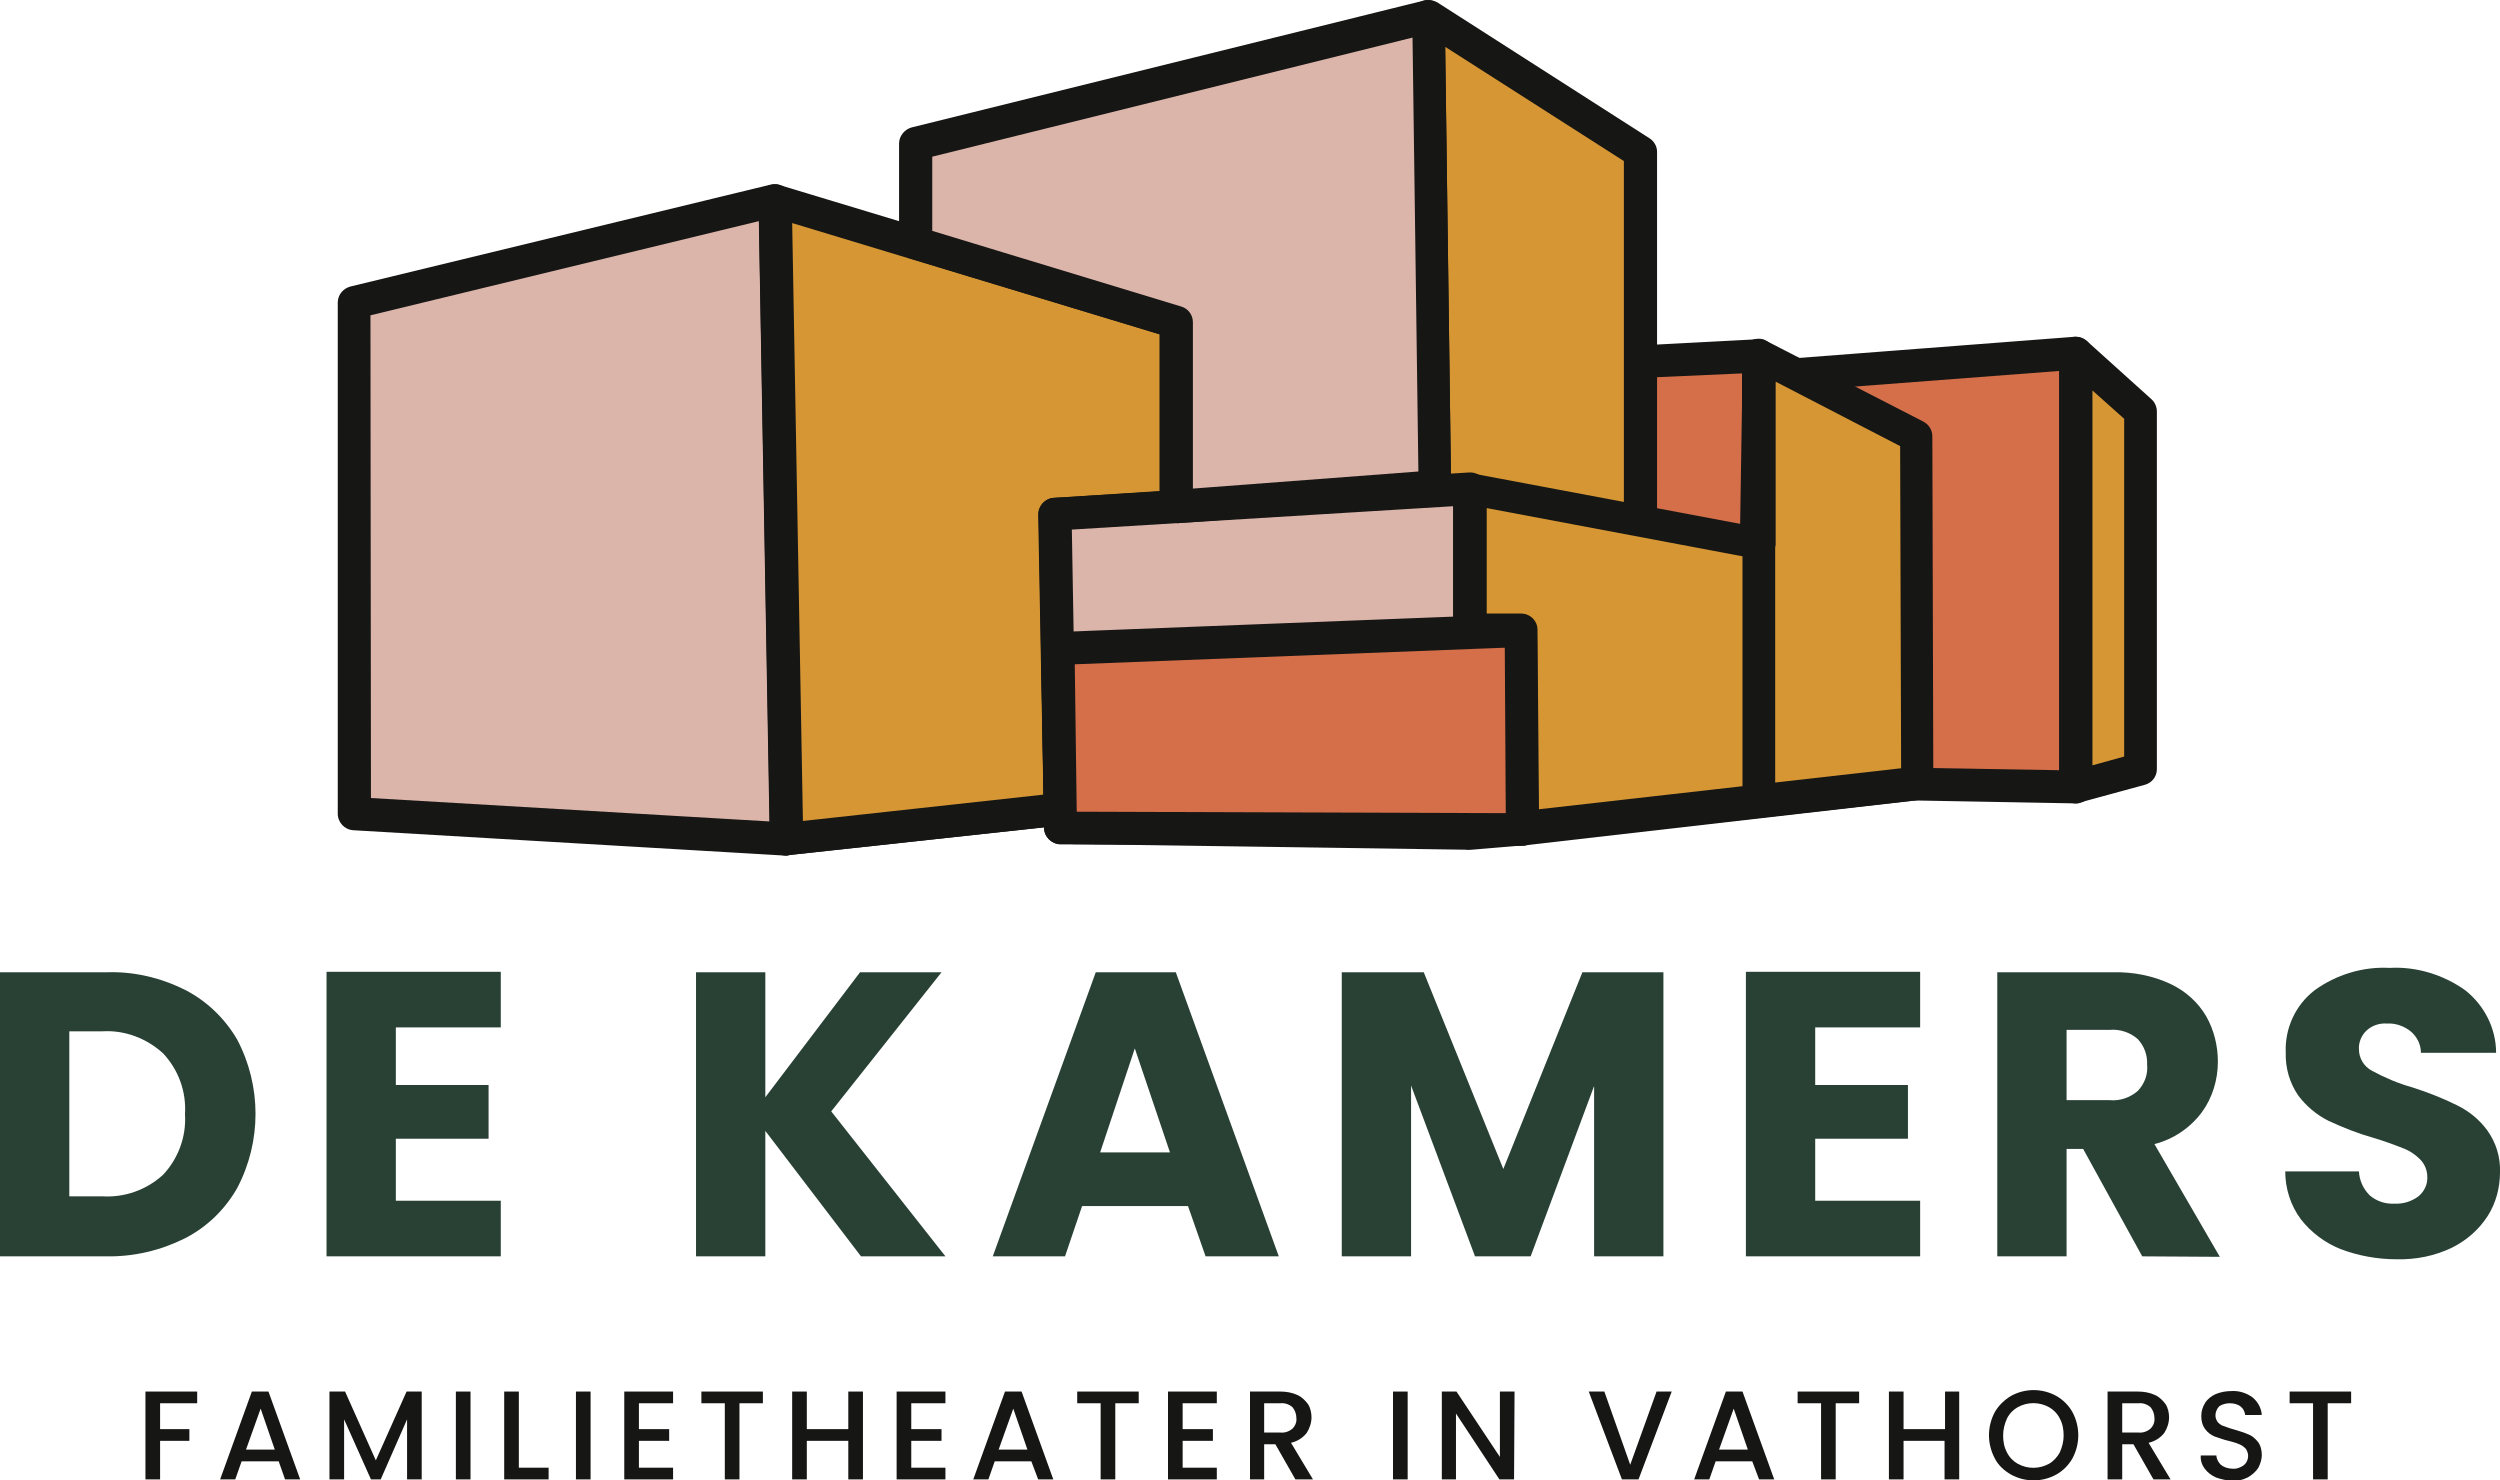 <?xml version="1.0" encoding="utf-8"?>
<!-- Generator: Adobe Illustrator 28.1.0, SVG Export Plug-In . SVG Version: 6.00 Build 0)  -->
<svg version="1.1" id="Laag_1" xmlns="http://www.w3.org/2000/svg" xmlns:xlink="http://www.w3.org/1999/xlink" x="0px" y="0px"
	 width="512.2px" height="303.3px" viewBox="0 0 512.2 303.3" style="enable-background:new 0 0 512.2 303.3;" xml:space="preserve"
	>
<style type="text/css">
	.st0{fill:none;}
	.st1{fill:#DAA74A;}
	.st2{fill:#DD855E;}
	.st3{fill:#345145;}
	.st4{fill:#294135;}
	.st5{fill:#161615;}
	.st6{fill:#D56F49;}
	.st7{fill:#D69634;}
	.st8{fill:#DBB4AA;}
</style>
<rect x="353.3" y="39.4" class="st0" width="140.1" height="83"/>
<path id="Path_118" class="st4" d="M37.9,202.8c4.5,2.3,8.2,5.9,10.7,10.2c5,9.5,5,20.9,0,30.4c-2.5,4.4-6.2,8-10.7,10.3
	c-5,2.5-10.5,3.8-16.1,3.7H0v-58.2h21.8C27.4,199,32.9,200.3,37.9,202.8 M33.4,240.7c3.1-3.3,4.8-7.8,4.5-12.4
	c0.3-4.6-1.3-9.1-4.5-12.5c-3.4-3.1-7.9-4.8-12.5-4.5h-6.7v33.8h6.7C25.5,245.4,30,243.8,33.4,240.7"/>
<path id="Path_119" class="st4" d="M81.1,210.5v11.8h19v11h-19V246h21.5v11.4H66.9v-58.3h35.7v11.4H81.1z"/>
<path id="Path_120" class="st4" d="M176.4,257.4l-19.6-25.7v25.7h-14.2v-58.2h14.2v25.6l19.4-25.6h16.7l-22.6,28.5l23.4,29.7H176.4z
	"/>
<path id="Path_121" class="st4" d="M243.4,247.1h-21.7l-3.5,10.3h-14.8l21.1-58.2h16.4l21.1,58.2h-15L243.4,247.1z M239.7,236.1
	l-7.2-21.3l-7.1,21.3H239.7z"/>
<path id="Path_122" class="st4" d="M340.8,199.2v58.2h-14.2v-34.9l-13,34.9h-11.4l-13.1-35v35h-14.2v-58.2h16.8l16.3,40.3l16.2-40.3
	H340.8z"/>
<path id="Path_123" class="st4" d="M371.9,210.5v11.8h19v11h-19V246h21.5v11.4h-35.7v-58.3h35.7v11.4H371.9z"/>
<path id="Path_124" class="st4" d="M438.9,257.4l-12.1-22h-3.4v22h-14.2v-58.2H433c4-0.1,8.1,0.7,11.7,2.4c3,1.4,5.6,3.7,7.3,6.6
	c1.6,2.8,2.4,6.1,2.4,9.3c0,3.7-1.1,7.4-3.3,10.4c-2.4,3.2-5.8,5.5-9.7,6.5l13.4,23.1L438.9,257.4z M423.4,225.4h8.8
	c2.1,0.2,4.2-0.5,5.8-1.9c1.4-1.5,2.1-3.4,1.9-5.4c0.1-1.9-0.6-3.8-1.9-5.2c-1.6-1.4-3.7-2.1-5.8-1.9h-8.8V225.4z"/>
<path id="Path_125" class="st4" d="M479.5,255.9c-3.2-1.3-6-3.4-8.1-6.1c-2.1-2.8-3.2-6.3-3.2-9.8h15.1c0.1,1.9,0.9,3.6,2.2,4.9
	c1.4,1.2,3.2,1.8,5,1.7c1.8,0.1,3.5-0.4,5-1.5c1.2-1,1.9-2.5,1.8-4c0-1.3-0.5-2.6-1.5-3.6c-1-1-2.2-1.8-3.6-2.3c-2-0.8-4-1.5-6-2.1
	c-3.2-0.9-6.2-2.1-9.2-3.5c-2.4-1.2-4.5-3-6.1-5.1c-1.8-2.6-2.7-5.7-2.6-8.9c-0.2-4.9,2-9.7,5.9-12.7c4.4-3.2,9.9-4.9,15.4-4.6
	c5.5-0.3,11,1.4,15.5,4.6c3.9,3.1,6.3,7.8,6.3,12.8h-15.4c0-1.7-0.8-3.3-2.1-4.4c-1.4-1.1-3.1-1.7-4.9-1.6c-1.5-0.1-3,0.4-4.1,1.4
	c-1.1,1-1.7,2.5-1.6,3.9c0,1.8,1,3.5,2.7,4.4c2.6,1.4,5.4,2.6,8.3,3.4c3.1,1,6.2,2.2,9.2,3.7c2.4,1.2,4.5,2.9,6.1,5.1
	c1.8,2.5,2.7,5.5,2.6,8.5c0,3.2-0.8,6.3-2.5,9c-1.8,2.8-4.3,5-7.3,6.5c-3.5,1.7-7.4,2.5-11.4,2.4C487.1,258,483.2,257.3,479.5,255.9
	"/>
<path id="Path_126" class="st5" d="M40.4,285.1v2.4h-7.6v5.3h6v2.4h-6v7.9h-3v-18H40.4z"/>
<path id="Path_127" class="st5" d="M57.1,299.4h-7.6l-1.3,3.7h-3.1l6.5-18h3.4l6.5,18h-3.1L57.1,299.4z M56.3,297l-2.9-8.4l-3,8.4
	H56.3z"/>
<path id="Path_128" class="st5" d="M86.4,285.1v18h-3v-12.3L78,303.1h-2l-5.5-12.3v12.3h-3v-18h3.2l6.3,14.1l6.3-14.1H86.4z"/>
<rect id="Rectangle_217" x="93.4" y="285.1" class="st5" width="3" height="18"/>
<path id="Path_129" class="st5" d="M106.3,300.7h6.1v2.4h-9.1v-18h3L106.3,300.7z"/>
<rect id="Rectangle_218" x="118" y="285.1" class="st5" width="3" height="18"/>
<path id="Path_130" class="st5" d="M130.9,287.5v5.3h6.2v2.4h-6.2v5.5h7v2.4h-10v-18h10v2.4H130.9z"/>
<path id="Path_131" class="st5" d="M156.3,285.1v2.4h-4.8v15.6h-3v-15.6h-4.8v-2.4H156.3z"/>
<path id="Path_132" class="st5" d="M176.8,285.1v18h-3v-7.9h-8.5v7.9h-3v-18h3v7.7h8.5v-7.7H176.8z"/>
<path id="Path_133" class="st5" d="M186.7,287.5v5.3h6.2v2.4h-6.2v5.5h7v2.4h-10v-18h10v2.4H186.7z"/>
<path id="Path_134" class="st5" d="M211.3,299.4h-7.5l-1.3,3.7h-3.1l6.5-18h3.4l6.5,18h-3.1L211.3,299.4z M210.5,297l-2.9-8.4
	l-3,8.4H210.5z"/>
<path id="Path_135" class="st5" d="M233.3,285.1v2.4h-4.8v15.6h-3v-15.6h-4.8v-2.4H233.3z"/>
<path id="Path_136" class="st5" d="M242.3,287.5v5.3h6.2v2.4h-6.2v5.5h7v2.4h-10v-18h10v2.4H242.3z"/>
<path id="Path_137" class="st5" d="M265.4,303.1l-4.1-7.2H259v7.2h-2.9v-18h6.2c1.2,0,2.4,0.2,3.5,0.7c0.9,0.4,1.6,1.1,2.2,1.9
	c0.5,0.8,0.7,1.8,0.7,2.7c0,1.1-0.4,2.3-1,3.2c-0.8,1-1.9,1.7-3.2,2l4.5,7.5L265.4,303.1z M259,293.5h3.3c0.9,0.1,1.8-0.2,2.5-0.8
	c0.6-0.6,0.9-1.4,0.8-2.2c0-0.8-0.3-1.6-0.8-2.2c-0.7-0.6-1.6-0.9-2.5-0.8H259L259,293.5z"/>
<rect id="Rectangle_219" x="285.4" y="285.1" class="st5" width="3" height="18"/>
<path id="Path_138" class="st5" d="M310.2,303.1h-3l-8.9-13.5v13.5h-2.9v-18h3l8.9,13.4v-13.4h3L310.2,303.1z"/>
<path id="Path_139" class="st5" d="M342.5,285.1l-6.8,18h-3.4l-6.8-18h3.2l5.3,15l5.4-15H342.5z"/>
<path id="Path_140" class="st5" d="M359,299.4h-7.5l-1.3,3.7h-3.1l6.5-18h3.4l6.5,18h-3.1L359,299.4z M358.1,297l-2.9-8.4l-3,8.4
	H358.1z"/>
<path id="Path_141" class="st5" d="M380.9,285.1v2.4h-4.8v15.6h-3v-15.6h-4.8v-2.4H380.9z"/>
<path id="Path_142" class="st5" d="M401.4,285.1v18h-3v-7.9H390v7.9H387v-18h3v7.7h8.5v-7.7H401.4z"/>
<path id="Path_143" class="st5" d="M412,302.1c-1.4-0.8-2.6-1.9-3.3-3.3c-1.6-3-1.6-6.5,0-9.5c0.8-1.4,2-2.5,3.3-3.3
	c2.9-1.6,6.4-1.6,9.3,0c1.4,0.8,2.5,1.9,3.3,3.3c1.6,3,1.6,6.5,0,9.5c-0.8,1.4-1.9,2.5-3.3,3.3C418.4,303.7,414.9,303.7,412,302.1
	 M419.8,299.9c0.9-0.5,1.7-1.4,2.2-2.3c0.5-1.1,0.8-2.3,0.8-3.5c0-1.2-0.2-2.4-0.8-3.5c-0.5-1-1.3-1.8-2.2-2.3c-2-1.1-4.4-1.1-6.4,0
	c-0.9,0.5-1.7,1.3-2.2,2.3c-0.5,1.1-0.8,2.3-0.8,3.5c0,1.2,0.2,2.4,0.8,3.5c0.5,1,1.3,1.8,2.2,2.3C415.4,301,417.8,301,419.8,299.9"
	/>
<path id="Path_144" class="st5" d="M441.2,303.1l-4.1-7.2h-2.3v7.2h-3v-18h6.2c1.2,0,2.4,0.2,3.5,0.7c0.9,0.4,1.6,1.1,2.2,1.9
	c0.5,0.8,0.7,1.8,0.7,2.7c0,1.1-0.4,2.3-1,3.2c-0.8,1-1.9,1.7-3.2,2l4.5,7.5L441.2,303.1z M434.8,293.5h3.3c0.9,0.1,1.8-0.2,2.5-0.8
	c0.6-0.6,0.9-1.4,0.8-2.2c0-0.8-0.3-1.6-0.8-2.2c-0.7-0.6-1.6-0.9-2.5-0.8h-3.3L434.8,293.5z"/>
<path id="Path_145" class="st5" d="M454,302.7c-0.9-0.4-1.7-1-2.3-1.8c-0.6-0.8-0.9-1.8-0.8-2.7h3.2c0,0.7,0.4,1.4,0.9,1.9
	c0.6,0.5,1.5,0.8,2.3,0.8c0.9,0.1,1.7-0.2,2.4-0.7c0.6-0.5,0.9-1.2,0.9-1.9c0-0.5-0.2-1.1-0.5-1.5c-0.4-0.4-0.8-0.7-1.3-0.9
	c-0.7-0.3-1.4-0.5-2.2-0.7c-1-0.2-1.9-0.6-2.9-0.9c-0.7-0.3-1.4-0.8-1.9-1.5c-0.6-0.8-0.8-1.7-0.8-2.7c0-1,0.3-1.9,0.8-2.7
	c0.5-0.8,1.3-1.4,2.2-1.8c1-0.4,2.1-0.6,3.2-0.6c1.5-0.1,3.1,0.4,4.3,1.3c1.1,0.9,1.8,2.2,1.9,3.6H460c-0.1-0.7-0.4-1.3-0.9-1.7
	c-0.6-0.5-1.4-0.7-2.3-0.7c-0.7,0-1.5,0.2-2.1,0.6c-0.5,0.5-0.8,1.2-0.8,1.9c0,0.5,0.2,1,0.5,1.4c0.4,0.4,0.8,0.7,1.3,0.8
	c0.7,0.3,1.4,0.5,2.1,0.7c1,0.3,2,0.6,2.9,1c0.8,0.3,1.4,0.9,1.9,1.5c0.6,0.8,0.8,1.8,0.8,2.7c0,0.9-0.3,1.8-0.7,2.6
	c-0.5,0.8-1.3,1.5-2.2,2c-1,0.5-2.2,0.8-3.3,0.7C456.2,303.3,455.1,303.1,454,302.7"/>
<path id="Path_146" class="st5" d="M481.7,285.1v2.4h-4.8v15.6h-3v-15.6h-4.8v-2.4H481.7z"/>
<path id="Path_147" class="st6" d="M368,76.7l57.3-4.3v88.8l-33-0.6"/>
<path id="Path_148" class="st5" d="M425.3,164.6L425.3,164.6l-33.1-0.6l0.1-6.7l29.6,0.5V76l-53.7,4.1l-0.5-6.7L425,69
	c1.9-0.1,3.5,1.2,3.6,3.1c0,0.1,0,0.2,0,0.3v88.8C428.7,163.1,427.2,164.6,425.3,164.6"/>
<path id="Path_149" class="st6" d="M359.8,112.9l0.6-40.1l-24.7,1.3l0.4,33L359.8,112.9z"/>
<path id="Path_150" class="st5" d="M359.8,116.3c-0.3,0-0.5,0-0.8-0.1l-23.7-5.8c-1.5-0.4-2.5-1.7-2.6-3.2l-0.4-33
	c0-1.8,1.4-3.3,3.2-3.4l24.7-1.3c1.9-0.1,3.4,1.3,3.5,3.2c0,0.1,0,0.1,0,0.2l-0.6,40.1C363.1,114.8,361.6,116.3,359.8,116.3
	 M339.4,104.5l17.1,4.2l0.5-32.2L339,77.3L339.4,104.5z"/>
<path id="Path_151" class="st7" d="M425.3,161.2l13.2-3.6V84.3l-13.2-11.9V161.2z"/>
<path id="Path_152" class="st5" d="M425.3,164.6c-1.9,0-3.4-1.5-3.4-3.4V72.4c0-1.9,1.5-3.4,3.4-3.4c0.8,0,1.6,0.3,2.3,0.9
	l13.2,11.9c0.7,0.6,1.1,1.6,1.1,2.5v73.3c0,1.5-1,2.8-2.5,3.2l-13.2,3.6C425.9,164.6,425.6,164.6,425.3,164.6 M428.7,80v76.8
	l6.5-1.8V85.8L428.7,80z"/>
<path id="Path_153" class="st7" d="M336.1,107.1v-76L292.6,3.4l1.3,96.4"/>
<path id="Path_154" class="st5" d="M339.4,107.1h-6.7V33L296.1,9.6l1.2,90.1l-6.7,0.1l-1.3-96.4c0-1.9,1.5-3.4,3.3-3.4
	c0.7,0,1.3,0.2,1.9,0.5l43.4,27.8c1,0.6,1.6,1.7,1.6,2.8V107.1z"/>
<rect id="Rectangle_220" x="161" y="165.5" transform="matrix(0.994 -0.108 0.108 0.994 -17.133 21.417)" class="st5" width="56.4" height="6.7"/>
<path id="Path_155" class="st8" d="M72.6,62v104.7l88.5,5.2l-2.3-130.8L72.6,62z"/>
<path id="Path_156" class="st5" d="M161.1,175.3h-0.2l-88.5-5.2c-1.8-0.1-3.2-1.6-3.2-3.4V62c0-1.6,1.1-2.9,2.6-3.3L158,37.8
	c1.8-0.4,3.6,0.7,4.1,2.5c0.1,0.2,0.1,0.5,0.1,0.7l2.3,130.8C164.5,173.7,163,175.2,161.1,175.3
	C161.2,175.3,161.1,175.3,161.1,175.3 M76,163.5l81.7,4.8l-2.2-123L75.9,64.6L76,163.5z"/>
<path id="Path_157" class="st7" d="M241,103.7V66l-82.2-24.9l2.3,130.8l56.1-6.1l-1.1-60.5L241,103.7z"/>
<path id="Path_158" class="st5" d="M161.1,175.3c-1.8,0-3.3-1.5-3.4-3.3l-2.3-130.8c0-1.9,1.4-3.4,3.3-3.4c0.4,0,0.7,0,1,0.1
	L242,62.8c1.4,0.4,2.4,1.7,2.4,3.2v37.7c0,1.8-1.4,3.2-3.1,3.4l-21.7,1.4l1,57.2c0,1.7-1.3,3.2-3,3.4l-56.1,6.1
	C161.4,175.3,161.3,175.3,161.1,175.3 M162.3,45.7l2.2,122.5l49.3-5.4l-1-57.4c0-1.8,1.4-3.3,3.1-3.4l21.7-1.4V68.5L162.3,45.7z"/>
<path id="Path_159" class="st8" d="M301.2,170.8l-83.9-1.2l-1.2-64.2l85.1-5.2v28.9"/>
<path id="Path_160" class="st5" d="M301.1,174.1l-83.9-1.2c-1.8,0-3.3-1.5-3.3-3.3l-1.2-64.2c0-1.8,1.4-3.3,3.2-3.4l85.1-5.2
	c1.9-0.1,3.5,1.3,3.6,3.2c0,0.1,0,0.1,0,0.2v28.9h-6.7v-25.4l-78.3,4.8l1,57.8l80.7,1.1L301.1,174.1z"/>
<path id="Path_161" class="st7" d="M392.6,89.5l-32.3-16.6v38.5l-59.2-11.2v28.9h10.4l0.3,40.6l80.9-9.1L392.6,89.5z"/>
<path id="Path_162" class="st5" d="M311.9,173.1c-1.9,0-3.4-1.5-3.4-3.3l-0.3-37.2h-7.1c-1.9,0-3.4-1.5-3.4-3.4v-28.9
	c0-1.9,1.5-3.4,3.4-3.4c0.2,0,0.4,0,0.6,0.1l55.2,10.4V72.8c0-1.9,1.5-3.4,3.4-3.4c0.5,0,1.1,0.1,1.5,0.4l32.3,16.6
	c1.1,0.6,1.8,1.7,1.8,3l0.2,71.1c0,1.7-1.3,3.2-3,3.4l-80.9,9.1C312.2,173,312,173.1,311.9,173.1 M304.6,125.7h7
	c1.9,0,3.4,1.5,3.4,3.3l0.3,36.8l74.2-8.4l-0.2-66l-25.5-13.2v33c0,1.9-1.5,3.4-3.4,3.4c-0.2,0-0.4,0-0.6-0.1l-55.2-10.4
	L304.6,125.7z"/>
<path id="Path_163" class="st7" d="M311.9,169.9v-0.2l-10.7,1.1L311.9,169.9z"/>
<path id="Path_164" class="st5" d="M301.2,174.1c-1.9,0-3.4-1.5-3.4-3.4c0-1.7,1.3-3.2,3-3.3l10.7-1.1c1.9-0.2,3.5,1.2,3.7,3
	c0,0.1,0,0.2,0,0.3v0.2c0,1.8-1.3,3.2-3.1,3.4l-10.7,0.9C301.4,174.1,301.3,174.1,301.2,174.1"/>
<path id="Path_165" class="st8" d="M292.6,3.4l-105,26v20.4L241,66v37.7l53-4L292.6,3.4z"/>
<path id="Path_166" class="st5" d="M241,107.1c-1.9,0-3.4-1.5-3.4-3.4V68.5l-51-15.5c-1.4-0.4-2.4-1.7-2.4-3.2V29.4
	c0-1.5,1.1-2.9,2.6-3.3l105-26c1.8-0.4,3.6,0.7,4.1,2.5c0.1,0.3,0.1,0.5,0.1,0.8l1.3,96.4c0,1.8-1.3,3.3-3.1,3.4l-53,4L241,107.1
	 M191,47.3l51,15.5c1.4,0.4,2.4,1.7,2.4,3.2v34.1l46.2-3.5l-1.2-88.9L191,32.1V47.3z"/>
<path id="Path_167" class="st6" d="M311.9,169.9l-0.3-40.8l-94.9,3.7l0.6,36.8L311.9,169.9z"/>
<path id="Path_168" class="st5" d="M311.9,173.3L311.9,173.3l-94.6-0.3c-1.8,0-3.3-1.5-3.4-3.3l-0.6-36.8c0-1.8,1.4-3.4,3.2-3.4
	l94.9-3.7c1.9-0.1,3.4,1.4,3.5,3.2c0,0,0,0.1,0,0.1l0.3,40.8C315.3,171.7,313.8,173.3,311.9,173.3
	C311.9,173.3,311.9,173.3,311.9,173.3 M220.6,166.3l87.9,0.3l-0.2-33.9l-88.1,3.4L220.6,166.3z"/>
<line id="Line_1" class="st0" x1="311.9" y1="169.9" x2="392.3" y2="160.6"/>
<rect id="Rectangle_221" x="311.6" y="161.9" transform="matrix(0.993 -0.114 0.114 0.993 -16.584 41.334)" class="st5" width="81" height="6.7"/>
<rect id="Rectangle_222" x="357" y="111.3" class="st5" width="6.7" height="52.5"/>
</svg>
